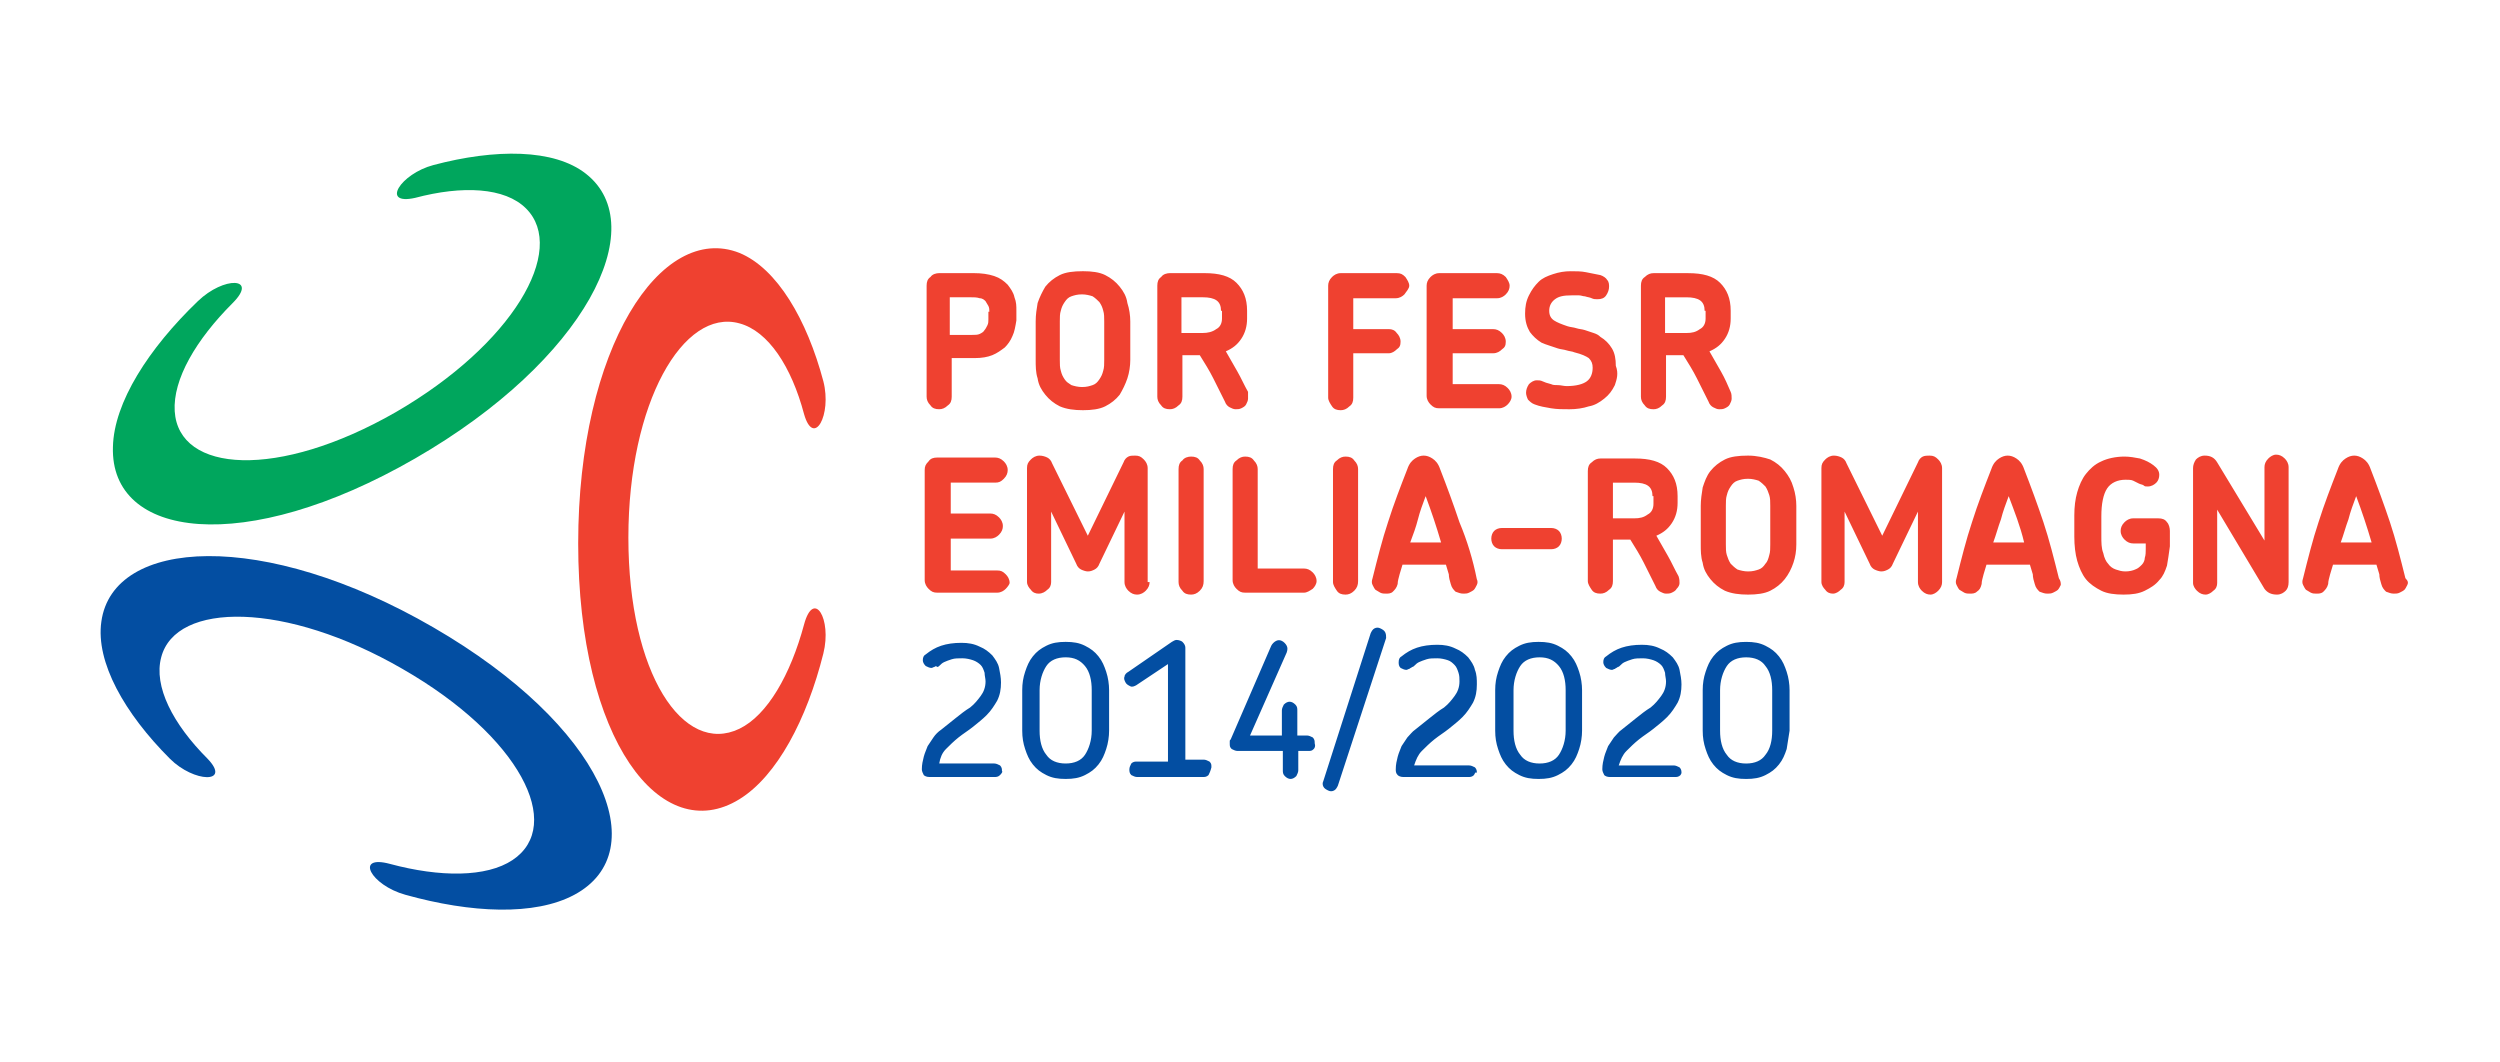 <?xml version="1.0" encoding="UTF-8" standalone="no"?><!DOCTYPE svg PUBLIC "-//W3C//DTD SVG 1.1//EN" "http://www.w3.org/Graphics/SVG/1.1/DTD/svg11.dtd"><svg width="100%" height="100%" viewBox="0 0 259 110" version="1.1" xmlns="http://www.w3.org/2000/svg" xmlns:xlink="http://www.w3.org/1999/xlink" xml:space="preserve" xmlns:serif="http://www.serif.com/" style="fill-rule:evenodd;clip-rule:evenodd;stroke-linejoin:round;stroke-miterlimit:2;"><g id="XMLID_113_"><path id="XMLID_150_" d="M183.6,71.5c0,-1 -0.2,-1.9 -0.7,-2.5c-0.4,-0.6 -1.1,-0.9 -2,-0.9c-0.9,0 -1.6,0.3 -2,0.9c-0.4,0.6 -0.7,1.5 -0.7,2.5l0,4.2c0,1 0.2,1.9 0.7,2.5c0.4,0.6 1.1,0.9 2,0.9c0.9,0 1.6,-0.3 2,-0.9c0.5,-0.6 0.7,-1.5 0.7,-2.5l0,-4.2Zm1.5,6.1c-0.2,0.6 -0.4,1.1 -0.8,1.6c-0.4,0.5 -0.8,0.8 -1.4,1.1c-0.6,0.3 -1.2,0.4 -2,0.4c-0.8,0 -1.4,-0.1 -2,-0.4c-0.6,-0.3 -1,-0.6 -1.4,-1.1c-0.4,-0.5 -0.6,-1 -0.8,-1.6c-0.2,-0.6 -0.3,-1.2 -0.3,-1.9l0,-4.2c0,-0.7 0.1,-1.3 0.3,-1.9c0.2,-0.6 0.4,-1.1 0.8,-1.6c0.4,-0.5 0.8,-0.8 1.4,-1.1c0.6,-0.3 1.2,-0.4 2,-0.4c0.8,0 1.4,0.1 2,0.4c0.6,0.3 1,0.6 1.4,1.1c0.4,0.5 0.6,1 0.8,1.6c0.2,0.6 0.3,1.3 0.3,1.9l0,4.2c-0.1,0.6 -0.2,1.3 -0.3,1.9m-11,2.7c-0.2,0.2 -0.4,0.2 -0.6,0.2l-6.7,0c-0.3,0 -0.5,-0.1 -0.6,-0.2c-0.1,-0.2 -0.2,-0.4 -0.2,-0.6c0,-0.5 0.1,-0.9 0.2,-1.3c0.1,-0.4 0.3,-0.8 0.4,-1.1c0.2,-0.3 0.4,-0.6 0.6,-0.9c0.3,-0.3 0.5,-0.6 0.8,-0.8c0.5,-0.4 1,-0.8 1.5,-1.2c0.5,-0.4 1,-0.8 1.5,-1.1c0.5,-0.4 0.8,-0.8 1.1,-1.2c0.3,-0.4 0.5,-0.9 0.5,-1.5c0,-0.3 -0.1,-0.6 -0.1,-0.9c-0.1,-0.3 -0.2,-0.6 -0.4,-0.8c-0.2,-0.2 -0.5,-0.4 -0.8,-0.5c-0.3,-0.1 -0.7,-0.2 -1.1,-0.2c-0.4,0 -0.8,0 -1.1,0.1c-0.3,0.1 -0.6,0.2 -0.8,0.3c-0.2,0.1 -0.3,0.2 -0.4,0.3c-0.1,0.1 -0.2,0.2 -0.3,0.2c-0.1,0.1 -0.2,0.1 -0.3,0.2c-0.1,0 -0.2,0.1 -0.3,0.1c-0.2,0 -0.4,-0.1 -0.6,-0.2c-0.2,-0.2 -0.3,-0.4 -0.3,-0.6c0,-0.3 0.1,-0.5 0.3,-0.6c0.5,-0.4 1,-0.7 1.6,-0.9c0.6,-0.2 1.3,-0.3 2.1,-0.3c0.7,0 1.3,0.1 1.9,0.4c0.5,0.2 0.9,0.5 1.3,0.9c0.3,0.4 0.6,0.8 0.7,1.3c0.1,0.5 0.2,1 0.2,1.5c0,0.7 -0.1,1.3 -0.4,1.9c-0.3,0.5 -0.6,1 -1.1,1.5c-0.4,0.4 -0.9,0.8 -1.4,1.2c-0.5,0.4 -1,0.7 -1.5,1.1c-0.5,0.4 -0.9,0.8 -1.3,1.2c-0.4,0.4 -0.6,0.9 -0.8,1.5l5.7,0c0.2,0 0.4,0.1 0.6,0.2c0.2,0.2 0.2,0.4 0.2,0.6c0.1,-0.2 0,-0 -0.1,0.2m-11.9,-8.8c0,-1 -0.2,-1.9 -0.7,-2.5c-0.5,-0.6 -1.1,-0.9 -2,-0.9c-0.9,-0 -1.6,0.3 -2,0.9c-0.4,0.6 -0.7,1.5 -0.7,2.5l0,4.2c0,1 0.2,1.9 0.7,2.5c0.4,0.6 1.1,0.9 2,0.9c0.9,-0 1.6,-0.3 2,-0.9c0.4,-0.6 0.7,-1.5 0.7,-2.5l0,-4.2Zm1.4,6.1c-0.2,0.6 -0.4,1.1 -0.8,1.6c-0.4,0.5 -0.8,0.8 -1.4,1.1c-0.6,0.3 -1.2,0.4 -2,0.4c-0.8,-0 -1.4,-0.1 -2,-0.4c-0.6,-0.3 -1,-0.6 -1.4,-1.1c-0.4,-0.5 -0.6,-1 -0.8,-1.6c-0.2,-0.6 -0.3,-1.2 -0.3,-1.9l0,-4.2c0,-0.7 0.1,-1.3 0.3,-1.9c0.2,-0.6 0.4,-1.1 0.8,-1.6c0.4,-0.5 0.8,-0.8 1.4,-1.1c0.6,-0.3 1.2,-0.4 2,-0.4c0.8,-0 1.4,0.1 2,0.4c0.6,0.3 1,0.6 1.4,1.1c0.4,0.5 0.6,1 0.8,1.6c0.2,0.6 0.3,1.3 0.3,1.9l0,4.2c0,0.6 -0.1,1.3 -0.3,1.9m-10.9,2.7c-0.2,0.2 -0.4,0.2 -0.6,0.2l-6.7,-0c-0.3,-0 -0.5,-0.1 -0.6,-0.2c-0.2,-0.2 -0.2,-0.4 -0.2,-0.6c0,-0.5 0.1,-0.9 0.2,-1.3c0.1,-0.4 0.3,-0.8 0.4,-1.1c0.2,-0.3 0.4,-0.6 0.6,-0.9c0.3,-0.3 0.5,-0.6 0.8,-0.8c0.5,-0.4 1,-0.8 1.5,-1.2c0.5,-0.4 1,-0.8 1.5,-1.1c0.5,-0.4 0.8,-0.8 1.1,-1.2c0.3,-0.4 0.5,-0.9 0.5,-1.5c0,-0.3 0,-0.6 -0.1,-0.9c-0.1,-0.3 -0.2,-0.6 -0.4,-0.8c-0.2,-0.2 -0.4,-0.4 -0.7,-0.5c-0.3,-0.1 -0.7,-0.2 -1.1,-0.2c-0.4,-0 -0.8,-0 -1.1,0.1c-0.3,0.1 -0.6,0.2 -0.8,0.3c-0.2,0.1 -0.3,0.2 -0.4,0.3c-0.1,0.1 -0.2,0.2 -0.3,0.2c-0.1,0.1 -0.2,0.1 -0.3,0.2c-0.1,-0 -0.2,0.1 -0.3,0.1c-0.2,-0 -0.4,-0.1 -0.6,-0.2c-0.2,-0.2 -0.2,-0.4 -0.2,-0.6c0,-0.3 0.1,-0.5 0.3,-0.6c0.5,-0.4 1,-0.7 1.6,-0.9c0.6,-0.2 1.3,-0.3 2.1,-0.3c0.7,-0 1.3,0.1 1.9,0.4c0.5,0.2 0.9,0.5 1.3,0.9c0.3,0.4 0.6,0.8 0.7,1.3c0.2,0.5 0.2,1 0.2,1.5c0,0.7 -0.1,1.3 -0.4,1.9c-0.3,0.5 -0.6,1 -1.1,1.5c-0.4,0.4 -0.9,0.8 -1.4,1.2c-0.5,0.4 -1,0.7 -1.5,1.1c-0.5,0.4 -0.9,0.8 -1.3,1.2c-0.4,0.4 -0.6,0.9 -0.8,1.5l5.7,-0c0.2,-0 0.4,0.1 0.6,0.2c0.2,0.2 0.2,0.4 0.2,0.6c-0.1,-0.2 -0.2,-0 -0.3,0.2m-14.1,1.1c-0.1,0.2 -0.2,0.4 -0.4,0.5c-0.2,0.1 -0.4,0.1 -0.6,-0c-0.2,-0.1 -0.4,-0.2 -0.5,-0.4c-0.1,-0.2 -0.1,-0.4 0,-0.6l4.9,-15.3c0.1,-0.2 0.2,-0.4 0.4,-0.5c0.2,-0.1 0.4,-0.1 0.6,-0c0.2,0.1 0.4,0.2 0.5,0.4c0.1,0.2 0.1,0.4 0.1,0.6l-5,15.3Zm-2.5,-3.8c-0.2,0.2 -0.3,0.2 -0.6,0.2l-1,-0l0,2c0,0.2 -0.1,0.4 -0.2,0.6c-0.2,0.2 -0.4,0.3 -0.6,0.3c-0.2,-0 -0.4,-0.1 -0.6,-0.3c-0.2,-0.2 -0.2,-0.4 -0.2,-0.6l0,-2l-4.7,-0c-0.2,-0 -0.4,-0.1 -0.6,-0.2c-0.2,-0.2 -0.2,-0.3 -0.2,-0.6l0,-0.2c0,-0.1 0,-0.1 0.1,-0.2l4.2,-9.7c0.1,-0.2 0.3,-0.4 0.5,-0.5c0.2,-0.1 0.4,-0.1 0.6,-0c0.2,0.1 0.4,0.3 0.5,0.5c0.1,0.2 0.1,0.4 0,0.7l-3.8,8.6l3.3,-0l0,-2.6c0,-0.2 0.1,-0.4 0.2,-0.6c0.2,-0.2 0.4,-0.3 0.6,-0.3c0.2,-0 0.4,0.1 0.6,0.3c0.2,0.2 0.2,0.4 0.2,0.6l0,2.6l1,-0c0.2,-0 0.4,0.1 0.6,0.2c0.2,0.2 0.2,0.4 0.2,0.6c0.1,0.3 0,0.5 -0.1,0.6m-10.9,2.7c-0.2,0.2 -0.4,0.2 -0.6,0.2l-6.8,-0c-0.2,-0 -0.4,-0.1 -0.6,-0.2c-0.2,-0.2 -0.2,-0.4 -0.2,-0.6c0,-0.2 0.1,-0.4 0.2,-0.6c0.2,-0.2 0.4,-0.2 0.6,-0.2l3.2,-0l0,-10.1l-3.3,2.2c-0.2,0.1 -0.4,0.2 -0.6,0.1c-0.2,-0.1 -0.4,-0.2 -0.5,-0.4c-0.1,-0.2 -0.2,-0.4 -0.1,-0.6c0,-0.2 0.2,-0.4 0.4,-0.5l4.5,-3.1c0.2,-0.1 0.3,-0.2 0.5,-0.2c0.2,-0 0.5,0.1 0.6,0.2c0.2,0.2 0.3,0.4 0.3,0.6l0,11.6l1.9,-0c0.2,-0 0.4,0.1 0.6,0.2c0.2,0.2 0.2,0.3 0.2,0.6c-0.1,0.4 -0.2,0.6 -0.3,0.8m-12.1,-8.8c0,-1 -0.2,-1.9 -0.7,-2.5c-0.5,-0.6 -1.1,-0.9 -2,-0.9c-0.9,-0 -1.6,0.3 -2,0.9c-0.4,0.6 -0.7,1.5 -0.7,2.5l0,4.2c0,1 0.2,1.9 0.7,2.5c0.4,0.6 1.1,0.9 2,0.9c0.9,-0 1.6,-0.3 2,-0.9c0.4,-0.6 0.7,-1.5 0.7,-2.5l0,-4.2Zm1.5,6.1c-0.2,0.6 -0.4,1.1 -0.8,1.6c-0.4,0.5 -0.8,0.8 -1.4,1.1c-0.6,0.3 -1.2,0.4 -2,0.4c-0.8,-0 -1.4,-0.1 -2,-0.4c-0.6,-0.3 -1,-0.6 -1.4,-1.1c-0.4,-0.5 -0.6,-1 -0.8,-1.6c-0.2,-0.6 -0.3,-1.2 -0.3,-1.9l0,-4.2c0,-0.7 0.1,-1.3 0.3,-1.9c0.2,-0.6 0.4,-1.1 0.8,-1.6c0.4,-0.5 0.8,-0.8 1.4,-1.1c0.6,-0.3 1.2,-0.4 2,-0.4c0.8,-0 1.4,0.1 2,0.4c0.6,0.3 1,0.6 1.4,1.1c0.4,0.5 0.6,1 0.8,1.6c0.2,0.6 0.3,1.3 0.3,1.9l0,4.2c0,0.6 -0.1,1.3 -0.3,1.9m-11,2.7c-0.2,0.2 -0.4,0.2 -0.6,0.2l-6.7,-0c-0.3,-0 -0.5,-0.1 -0.6,-0.2c-0.1,-0.2 -0.2,-0.4 -0.2,-0.6c0,-0.5 0.1,-0.9 0.2,-1.3c0.1,-0.4 0.3,-0.8 0.4,-1.1c0.2,-0.3 0.4,-0.6 0.6,-0.9c0.2,-0.3 0.5,-0.6 0.8,-0.8c0.5,-0.4 1,-0.8 1.5,-1.2c0.5,-0.4 1,-0.8 1.5,-1.1c0.5,-0.4 0.8,-0.8 1.1,-1.2c0.3,-0.4 0.5,-0.9 0.5,-1.5c0,-0.3 -0.1,-0.6 -0.1,-0.9c-0.1,-0.3 -0.2,-0.6 -0.4,-0.8c-0.2,-0.2 -0.5,-0.4 -0.8,-0.5c-0.3,-0.1 -0.7,-0.2 -1.1,-0.2c-0.4,-0 -0.8,-0 -1.1,0.1c-0.3,0.1 -0.6,0.2 -0.8,0.3c-0.2,0.1 -0.3,0.2 -0.4,0.3c-0.1,0.1 -0.2,0.2 -0.3,0.2c-0.1,-0.1 -0.2,-0.1 -0.3,-0c-0.1,-0 -0.2,0.1 -0.3,0.1c-0.2,-0 -0.4,-0.1 -0.6,-0.2c-0.2,-0.2 -0.3,-0.4 -0.3,-0.6c0,-0.3 0.1,-0.5 0.3,-0.6c0.5,-0.4 1,-0.7 1.6,-0.9c0.6,-0.2 1.3,-0.3 2.1,-0.3c0.7,-0 1.3,0.1 1.9,0.4c0.5,0.2 0.9,0.5 1.3,0.9c0.3,0.4 0.6,0.8 0.7,1.3c0.1,0.5 0.2,1 0.2,1.5c0,0.7 -0.1,1.3 -0.4,1.9c-0.3,0.5 -0.6,1 -1.1,1.5c-0.4,0.4 -0.9,0.8 -1.4,1.2c-0.5,0.4 -1,0.7 -1.5,1.1c-0.5,0.4 -0.9,0.8 -1.3,1.2c-0.4,0.4 -0.6,0.9 -0.7,1.5l5.7,-0c0.2,-0 0.4,0.1 0.6,0.2c0.2,0.2 0.2,0.4 0.2,0.6c0.1,-0 0,0.2 -0.2,0.4" style="fill:#034ea2;fill-rule:nonzero;"/><path id="XMLID_130_" d="M244.1,51.4c-0.3,0.8 -0.6,1.6 -0.8,2.4c-0.3,0.8 -0.5,1.6 -0.8,2.4l3.2,0c-0.5,-1.7 -1,-3.2 -1.6,-4.8m5.3,9.2c-0.1,0.2 -0.2,0.4 -0.3,0.5c-0.1,0.1 -0.3,0.2 -0.5,0.3c-0.2,0.1 -0.4,0.1 -0.6,0.1c-0.3,0 -0.5,-0.1 -0.8,-0.2c-0.2,-0.2 -0.4,-0.4 -0.5,-0.8c-0.1,-0.3 -0.2,-0.7 -0.2,-1c-0.1,-0.3 -0.2,-0.7 -0.3,-1l-4.5,0c-0.1,0.3 -0.2,0.7 -0.3,1c-0.1,0.4 -0.2,0.7 -0.2,1c-0.1,0.4 -0.3,0.6 -0.5,0.8c-0.2,0.2 -0.5,0.2 -0.7,0.2c-0.2,0 -0.4,0 -0.6,-0.1c-0.2,-0.1 -0.3,-0.2 -0.5,-0.3c-0.1,-0.1 -0.2,-0.3 -0.3,-0.5c-0.1,-0.2 -0.1,-0.4 0,-0.7c0.5,-2 1,-4 1.6,-5.8c0.6,-1.9 1.3,-3.7 2,-5.5c0.2,-0.6 0.5,-0.9 0.8,-1.1c0.3,-0.2 0.6,-0.3 0.9,-0.3c0.3,0 0.6,0.1 0.9,0.3c0.3,0.2 0.6,0.5 0.8,1.1c0.7,1.8 1.4,3.7 2,5.5c0.6,1.8 1.1,3.8 1.6,5.8c0.3,0.3 0.3,0.5 0.2,0.7m-12.6,0.6c-0.2,0.2 -0.5,0.4 -0.9,0.4c-0.6,0 -1,-0.2 -1.3,-0.6l-4.9,-8.2l0,7.6c0,0.3 -0.1,0.6 -0.4,0.8c-0.2,0.2 -0.5,0.4 -0.8,0.4c-0.3,0 -0.6,-0.1 -0.9,-0.4c-0.2,-0.2 -0.4,-0.5 -0.4,-0.8l0,-11.9c0,-0.3 0.1,-0.6 0.3,-0.9c0.2,-0.2 0.5,-0.4 0.9,-0.4c0.6,0 1,0.2 1.3,0.7l4.9,8.1l0,-7.6c0,-0.3 0.1,-0.6 0.4,-0.9c0.2,-0.2 0.5,-0.4 0.8,-0.4c0.3,0 0.6,0.1 0.9,0.4c0.2,0.2 0.4,0.5 0.4,0.9l0,11.9c0,0.4 -0.1,0.7 -0.3,0.9m-12.3,-2.6c-0.2,0.6 -0.4,1.1 -0.8,1.5c-0.4,0.5 -0.9,0.8 -1.5,1.1c-0.6,0.3 -1.3,0.4 -2.2,0.4c-0.9,0 -1.7,-0.1 -2.3,-0.4c-0.6,-0.3 -1.2,-0.7 -1.6,-1.2c-0.4,-0.5 -0.7,-1.2 -0.9,-1.9c-0.2,-0.7 -0.3,-1.6 -0.3,-2.5l0,-2.2c0,-0.9 0.1,-1.7 0.3,-2.4c0.2,-0.7 0.5,-1.4 0.9,-1.9c0.4,-0.5 0.9,-1 1.6,-1.3c0.6,-0.3 1.5,-0.5 2.4,-0.5c0.5,0 1.1,0.1 1.6,0.2c0.6,0.2 1,0.4 1.4,0.7c0.4,0.3 0.6,0.6 0.6,1c0,0.3 -0.1,0.6 -0.3,0.8c-0.2,0.2 -0.5,0.4 -0.9,0.4c-0.2,0 -0.3,0 -0.4,-0.1c-0.1,-0.1 -0.3,-0.1 -0.5,-0.2c-0.2,-0.1 -0.4,-0.2 -0.6,-0.3c-0.2,-0.1 -0.5,-0.1 -0.8,-0.1c-0.8,0 -1.5,0.3 -1.9,0.9c-0.4,0.6 -0.6,1.6 -0.6,2.9l0,2c0,0.7 0,1.3 0.2,1.8c0.1,0.5 0.3,0.9 0.5,1.1c0.2,0.3 0.5,0.5 0.8,0.6c0.3,0.1 0.6,0.2 1,0.2c0.4,0 0.8,-0.1 1,-0.2c0.3,-0.1 0.5,-0.3 0.7,-0.5c0.2,-0.2 0.3,-0.5 0.3,-0.7c0.1,-0.3 0.1,-0.6 0.1,-0.9l0,-0.6l-1.3,0c-0.3,0 -0.6,-0.1 -0.9,-0.4c-0.2,-0.2 -0.4,-0.5 -0.4,-0.9c0,-0.3 0.1,-0.6 0.4,-0.9c0.2,-0.2 0.5,-0.4 0.9,-0.4l2.6,0c0.4,0 0.7,0.1 0.9,0.4c0.2,0.2 0.3,0.6 0.3,0.9l0,1.6c-0.1,0.8 -0.2,1.4 -0.3,2m-16.4,-7.2c-0.3,0.8 -0.6,1.6 -0.8,2.4c-0.3,0.8 -0.5,1.6 -0.8,2.4l3.2,0c-0.4,-1.7 -1,-3.2 -1.6,-4.8m5.4,9.2c-0.1,0.2 -0.2,0.4 -0.3,0.5c-0.1,0.1 -0.3,0.2 -0.5,0.3c-0.2,0.1 -0.4,0.1 -0.6,0.1c-0.3,0 -0.5,-0.1 -0.8,-0.2c-0.2,-0.2 -0.4,-0.4 -0.5,-0.8c-0.1,-0.3 -0.2,-0.7 -0.2,-1c-0.1,-0.3 -0.2,-0.7 -0.3,-1l-4.5,0c-0.1,0.3 -0.2,0.7 -0.3,1c-0.1,0.4 -0.2,0.7 -0.2,1c-0.1,0.4 -0.2,0.6 -0.5,0.8c-0.2,0.2 -0.5,0.2 -0.7,0.2c-0.2,0 -0.4,0 -0.6,-0.1c-0.2,-0.1 -0.3,-0.2 -0.5,-0.3c-0.1,-0.1 -0.2,-0.3 -0.3,-0.5c-0.1,-0.2 -0.1,-0.4 0,-0.7c0.5,-2 1,-4 1.6,-5.8c0.6,-1.9 1.3,-3.7 2,-5.5c0.2,-0.6 0.5,-0.9 0.8,-1.1c0.3,-0.2 0.6,-0.3 0.9,-0.3c0.3,0 0.6,0.1 0.9,0.3c0.3,0.2 0.6,0.5 0.8,1.1c0.7,1.8 1.4,3.7 2,5.5c0.6,1.8 1.1,3.8 1.6,5.8c0.2,0.3 0.2,0.5 0.2,0.7m-12.3,-0.3c0,0.3 -0.1,0.6 -0.4,0.9c-0.2,0.2 -0.5,0.4 -0.8,0.4c-0.3,-0 -0.6,-0.1 -0.9,-0.4c-0.2,-0.2 -0.4,-0.5 -0.4,-0.9l0,-7.3l-2.6,5.4c-0.1,0.3 -0.3,0.5 -0.5,0.6c-0.2,0.1 -0.4,0.2 -0.7,0.2c-0.2,-0 -0.5,-0.1 -0.7,-0.2c-0.2,-0.1 -0.4,-0.3 -0.5,-0.6l-2.6,-5.4l0,7.3c0,0.3 -0.1,0.6 -0.4,0.8c-0.2,0.2 -0.5,0.4 -0.8,0.4c-0.3,-0 -0.6,-0.1 -0.8,-0.4c-0.2,-0.2 -0.4,-0.5 -0.4,-0.8l0,-11.8c0,-0.4 0.1,-0.6 0.4,-0.9c0.2,-0.2 0.5,-0.4 0.9,-0.4c0.3,0 0.6,0.1 0.8,0.2c0.2,0.1 0.4,0.3 0.5,0.6l3.7,7.5l3.7,-7.6c0.1,-0.3 0.3,-0.5 0.5,-0.6c0.2,-0.1 0.5,-0.1 0.7,-0.1c0.4,0 0.6,0.1 0.9,0.4c0.2,0.2 0.4,0.5 0.4,0.9l0,11.8Zm-17.8,-7.9c0,-0.4 0,-0.8 -0.1,-1.1c-0.1,-0.3 -0.2,-0.6 -0.4,-0.9c-0.2,-0.2 -0.4,-0.4 -0.7,-0.6c-0.3,-0.1 -0.7,-0.2 -1.1,-0.2c-0.5,0 -0.8,0.1 -1.1,0.2c-0.3,0.1 -0.5,0.3 -0.7,0.6c-0.2,0.3 -0.3,0.5 -0.4,0.9c-0.1,0.3 -0.1,0.7 -0.1,1.1l0,4c0,0.4 0,0.8 0.1,1.1c0.1,0.3 0.2,0.6 0.4,0.9c0.2,0.2 0.4,0.4 0.7,0.6c0.3,0.1 0.7,0.2 1.1,0.2c0.5,0 0.8,-0.1 1.1,-0.2c0.3,-0.1 0.5,-0.3 0.7,-0.6c0.2,-0.2 0.3,-0.5 0.4,-0.9c0.1,-0.3 0.1,-0.7 0.1,-1.1l0,-4Zm2.4,5.9c-0.2,0.6 -0.5,1.2 -0.9,1.7c-0.4,0.5 -0.9,0.9 -1.5,1.2c-0.6,0.3 -1.4,0.4 -2.3,0.4c-0.9,0 -1.7,-0.1 -2.4,-0.4c-0.6,-0.3 -1.1,-0.7 -1.5,-1.2c-0.4,-0.5 -0.7,-1 -0.8,-1.7c-0.2,-0.6 -0.2,-1.3 -0.2,-1.9l0,-4c0,-0.6 0.1,-1.3 0.2,-1.9c0.2,-0.6 0.4,-1.2 0.8,-1.7c0.4,-0.5 0.9,-0.9 1.5,-1.2c0.6,-0.3 1.4,-0.4 2.4,-0.4c0.9,0 1.7,0.2 2.3,0.4c0.6,0.3 1.1,0.7 1.5,1.2c0.4,0.5 0.7,1 0.9,1.7c0.2,0.6 0.3,1.3 0.3,1.9l0,4c0,0.7 -0.1,1.3 -0.3,1.9m-14.6,-6.9c0,-1 -0.6,-1.4 -1.9,-1.4l-2.2,0l0,3.7l2.2,0c0.6,0 1,-0.1 1.4,-0.4c0.4,-0.2 0.6,-0.6 0.6,-1.1l0,-0.8l-0.1,-0Zm2.8,9c0,0.2 -0.1,0.4 -0.3,0.6c-0.1,0.2 -0.3,0.3 -0.5,0.4c-0.2,0.1 -0.4,0.1 -0.6,0.1c-0.2,-0 -0.4,-0.1 -0.6,-0.2c-0.2,-0.1 -0.4,-0.3 -0.5,-0.6c-0.4,-0.8 -0.8,-1.6 -1.2,-2.4c-0.4,-0.8 -0.9,-1.6 -1.4,-2.4l-1.8,-0l0,4.3c0,0.4 -0.1,0.7 -0.4,0.9c-0.3,0.3 -0.6,0.4 -0.9,0.4c-0.4,-0 -0.7,-0.1 -0.9,-0.4c-0.2,-0.3 -0.4,-0.6 -0.4,-0.9l0,-11.4c0,-0.4 0.1,-0.7 0.4,-0.9c0.3,-0.3 0.6,-0.4 0.9,-0.4l3.6,-0c1.5,-0 2.6,0.3 3.3,1c0.7,0.7 1.1,1.6 1.1,2.9l0,0.7c0,0.8 -0.2,1.5 -0.6,2.1c-0.4,0.6 -0.9,1 -1.6,1.3c0.4,0.7 0.8,1.4 1.2,2.1c0.4,0.7 0.7,1.4 1.1,2.1c0.1,0.3 0.1,0.5 0.1,0.7m-12.5,-3.8c-0.2,0.2 -0.5,0.3 -0.8,0.3l-5.1,-0c-0.3,-0 -0.6,-0.1 -0.8,-0.3c-0.2,-0.2 -0.3,-0.5 -0.3,-0.8c0,-0.3 0.1,-0.6 0.3,-0.8c0.2,-0.2 0.5,-0.3 0.8,-0.3l5.1,-0c0.3,-0 0.6,0.1 0.8,0.3c0.2,0.2 0.3,0.5 0.3,0.8c0,0.3 -0.1,0.6 -0.3,0.8m-13.8,-5.2c-0.3,0.8 -0.6,1.6 -0.8,2.4c-0.2,0.8 -0.5,1.6 -0.8,2.4l3.2,-0c-0.5,-1.7 -1,-3.2 -1.6,-4.8m5.3,9.2c-0.1,0.2 -0.2,0.4 -0.3,0.5c-0.1,0.1 -0.3,0.2 -0.5,0.3c-0.2,0.1 -0.4,0.1 -0.6,0.1c-0.3,-0 -0.5,-0.1 -0.8,-0.2c-0.2,-0.2 -0.4,-0.4 -0.5,-0.8c-0.1,-0.3 -0.2,-0.7 -0.2,-1c-0.1,-0.3 -0.2,-0.7 -0.3,-1l-4.5,-0c-0.1,0.3 -0.2,0.7 -0.3,1c-0.1,0.4 -0.2,0.7 -0.2,1c-0.1,0.4 -0.3,0.6 -0.5,0.8c-0.2,0.2 -0.5,0.2 -0.7,0.2c-0.2,-0 -0.4,-0 -0.6,-0.1c-0.2,-0.1 -0.3,-0.2 -0.5,-0.3c-0.1,-0.1 -0.2,-0.3 -0.3,-0.5c-0.1,-0.2 -0.1,-0.4 0,-0.7c0.5,-2 1,-4 1.6,-5.8c0.6,-1.9 1.3,-3.7 2,-5.5c0.2,-0.6 0.5,-0.9 0.8,-1.1c0.3,-0.2 0.6,-0.3 0.9,-0.3c0.3,-0 0.6,0.1 0.9,0.3c0.3,0.2 0.6,0.5 0.8,1.1c0.7,1.8 1.4,3.7 2,5.5c0.8,1.9 1.4,3.9 1.8,5.9c0.1,0.2 0.1,0.4 0,0.6m-12.7,0.6c-0.3,0.3 -0.6,0.4 -0.9,0.4c-0.4,-0 -0.7,-0.1 -0.9,-0.4c-0.2,-0.3 -0.4,-0.6 -0.4,-0.9l0,-11.7c0,-0.4 0.1,-0.7 0.4,-0.9c0.3,-0.3 0.6,-0.4 0.9,-0.4c0.4,-0 0.7,0.1 0.9,0.4c0.3,0.3 0.4,0.6 0.4,0.9l0,11.6c0,0.4 -0.1,0.7 -0.4,1m-4.3,-0.2c-0.3,0.2 -0.6,0.4 -0.9,0.4l-6.1,-0c-0.4,-0 -0.6,-0.1 -0.9,-0.4c-0.2,-0.2 -0.4,-0.5 -0.4,-0.9l0,-11.5c0,-0.4 0.1,-0.7 0.4,-0.9c0.3,-0.3 0.6,-0.4 0.9,-0.4c0.4,-0 0.7,0.1 0.9,0.4c0.3,0.3 0.4,0.6 0.4,0.9l0,10.3l4.8,-0c0.3,-0 0.6,0.1 0.9,0.4c0.2,0.2 0.4,0.5 0.4,0.9c0,0.3 -0.2,0.6 -0.4,0.8m-11.7,0.2c-0.3,0.3 -0.6,0.4 -0.9,0.4c-0.4,-0 -0.7,-0.1 -0.9,-0.4c-0.3,-0.3 -0.4,-0.6 -0.4,-0.9l0,-11.7c0,-0.4 0.1,-0.7 0.4,-0.9c0.2,-0.3 0.6,-0.4 0.9,-0.4c0.4,-0 0.7,0.1 0.9,0.4c0.3,0.3 0.4,0.6 0.4,0.9l0,11.6c0,0.4 -0.1,0.7 -0.4,1m-5.2,-0.9c0,0.3 -0.1,0.6 -0.4,0.9c-0.2,0.2 -0.5,0.4 -0.9,0.4c-0.3,-0 -0.6,-0.1 -0.9,-0.4c-0.2,-0.2 -0.4,-0.5 -0.4,-0.9l0,-7.3l-2.6,5.4c-0.1,0.3 -0.3,0.5 -0.5,0.6c-0.2,0.1 -0.4,0.2 -0.7,0.2c-0.2,-0 -0.5,-0.1 -0.7,-0.2c-0.2,-0.1 -0.4,-0.3 -0.5,-0.6l-2.6,-5.4l0,7.3c0,0.3 -0.1,0.6 -0.4,0.8c-0.2,0.2 -0.5,0.4 -0.9,0.4c-0.3,-0 -0.6,-0.1 -0.8,-0.4c-0.2,-0.2 -0.4,-0.5 -0.4,-0.8l0,-11.8c0,-0.4 0.1,-0.6 0.4,-0.9c0.2,-0.2 0.5,-0.4 0.9,-0.4c0.3,-0 0.6,0.1 0.8,0.2c0.2,0.1 0.4,0.3 0.5,0.6l3.7,7.5l3.7,-7.6c0.1,-0.3 0.3,-0.5 0.5,-0.6c0.2,-0.1 0.4,-0.1 0.7,-0.1c0.4,-0 0.6,0.1 0.9,0.4c0.2,0.2 0.4,0.5 0.4,0.9l0,11.8l0.2,-0Zm-14.9,0.7c-0.2,0.2 -0.5,0.4 -0.9,0.4l-6.2,-0c-0.4,-0 -0.6,-0.1 -0.9,-0.4c-0.2,-0.2 -0.4,-0.5 -0.4,-0.9l0,-11.4c0,-0.4 0.1,-0.6 0.4,-0.9c0.2,-0.3 0.5,-0.4 0.9,-0.4l6,-0c0.3,-0 0.6,0.1 0.9,0.4c0.2,0.2 0.4,0.5 0.4,0.9c0,0.3 -0.1,0.6 -0.4,0.9c-0.3,0.3 -0.5,0.4 -0.9,0.4l-4.6,-0l0,3.2l4.1,-0c0.3,-0 0.6,0.1 0.9,0.4c0.2,0.2 0.4,0.5 0.4,0.9c0,0.3 -0.1,0.6 -0.4,0.9c-0.2,0.2 -0.5,0.4 -0.9,0.4l-4.1,-0l0,3.3l4.8,-0c0.4,-0 0.6,0.1 0.9,0.4c0.2,0.2 0.4,0.5 0.4,0.9c0,0.1 -0.2,0.4 -0.4,0.6" style="fill:#ef4130;fill-rule:nonzero;"/><path id="XMLID_118_" d="M176.6,32.2c0,-1 -0.6,-1.4 -1.9,-1.4l-2.2,0l0,3.7l2.2,0c0.6,0 1,-0.1 1.4,-0.4c0.4,-0.2 0.6,-0.6 0.6,-1.1l0,-0.8l-0.1,-0Zm2.8,9.1c0,0.2 -0.1,0.4 -0.2,0.6c-0.1,0.2 -0.3,0.3 -0.5,0.4c-0.2,0.1 -0.4,0.1 -0.6,0.1c-0.2,-0 -0.4,-0.1 -0.6,-0.2c-0.2,-0.1 -0.4,-0.3 -0.5,-0.6c-0.4,-0.8 -0.8,-1.6 -1.2,-2.4c-0.4,-0.8 -0.9,-1.6 -1.4,-2.4l-1.8,-0l0,4.3c0,0.4 -0.1,0.7 -0.4,0.9c-0.3,0.3 -0.6,0.4 -0.9,0.4c-0.4,-0 -0.7,-0.1 -0.9,-0.4c-0.3,-0.3 -0.4,-0.6 -0.4,-0.9l0,-11.5c0,-0.4 0.1,-0.7 0.4,-0.9c0.3,-0.3 0.6,-0.4 0.9,-0.4l3.6,-0c1.5,-0 2.6,0.3 3.3,1c0.7,0.7 1.1,1.6 1.1,2.9l0,0.8c0,0.8 -0.2,1.5 -0.6,2.1c-0.4,0.6 -0.9,1 -1.6,1.3c0.4,0.7 0.8,1.4 1.2,2.1c0.4,0.7 0.7,1.4 1,2.1c0.1,0.2 0.1,0.5 0.1,0.7m-12.1,-1.4c-0.3,0.6 -0.6,1 -1.1,1.4c-0.5,0.4 -1,0.7 -1.6,0.8c-0.6,0.2 -1.3,0.3 -2,0.3c-0.7,-0 -1.3,-0 -1.9,-0.1c-0.6,-0.1 -1.2,-0.2 -1.7,-0.4c-0.3,-0.1 -0.5,-0.3 -0.7,-0.5c-0.1,-0.2 -0.2,-0.5 -0.2,-0.7c0,-0.3 0.1,-0.6 0.3,-0.9c0.2,-0.2 0.5,-0.4 0.8,-0.4c0.2,-0 0.4,-0 0.6,0.1c0.2,0.1 0.5,0.2 0.9,0.3c0.2,0.1 0.4,0.1 0.7,0.1c0.3,-0 0.6,0.1 0.9,0.1c1,-0 1.7,-0.2 2.1,-0.5c0.4,-0.3 0.6,-0.8 0.6,-1.4c0,-0.4 -0.1,-0.7 -0.4,-1c-0.3,-0.2 -0.7,-0.4 -1.5,-0.6c-0.2,-0.1 -0.5,-0.1 -0.8,-0.2c-0.3,-0.1 -0.6,-0.1 -0.9,-0.2c-0.3,-0.1 -0.6,-0.2 -0.9,-0.3c-0.3,-0.1 -0.6,-0.2 -0.8,-0.3c-0.5,-0.3 -0.9,-0.7 -1.2,-1.1c-0.3,-0.5 -0.5,-1.1 -0.5,-1.9c0,-0.7 0.1,-1.3 0.4,-1.9c0.3,-0.6 0.6,-1 1,-1.4c0.4,-0.4 0.9,-0.6 1.5,-0.8c0.6,-0.2 1.2,-0.3 1.8,-0.3c0.6,-0 1.1,-0 1.6,0.1c0.5,0.1 1,0.2 1.5,0.3c0.3,0.1 0.6,0.3 0.7,0.5c0.2,0.2 0.2,0.5 0.2,0.7c0,0.3 -0.1,0.6 -0.3,0.9c-0.2,0.3 -0.5,0.4 -0.9,0.4c-0.2,-0 -0.4,-0 -0.6,-0.1c-0.2,-0.1 -0.4,-0.1 -0.7,-0.2c-0.2,-0 -0.4,-0.1 -0.6,-0.1l-0.8,-0c-0.8,-0 -1.3,0.1 -1.7,0.4c-0.4,0.3 -0.6,0.7 -0.6,1.2c0,0.5 0.2,0.8 0.5,1c0.3,0.2 0.8,0.4 1.4,0.6c0.3,0.1 0.6,0.1 0.9,0.2c0.3,0.1 0.6,0.1 0.9,0.2c0.3,0.1 0.6,0.2 0.9,0.3c0.3,0.1 0.5,0.2 0.7,0.4c0.5,0.3 0.9,0.7 1.2,1.2c0.3,0.5 0.4,1.1 0.4,1.8c0.3,0.8 0.1,1.4 -0.1,2m-11.1,2c-0.2,0.2 -0.5,0.4 -0.9,0.4l-6.2,-0c-0.4,-0 -0.6,-0.1 -0.9,-0.4c-0.2,-0.2 -0.4,-0.5 -0.4,-0.9l-0,-11.4c-0,-0.3 0.1,-0.6 0.4,-0.9c0.2,-0.2 0.5,-0.4 0.9,-0.4l6,-0c0.3,-0 0.6,0.1 0.9,0.4c0.2,0.3 0.4,0.6 0.4,0.9c-0,0.3 -0.1,0.6 -0.4,0.9c-0.2,0.2 -0.5,0.4 -0.9,0.4l-4.6,-0l-0,3.2l4.2,-0c0.3,-0 0.6,0.1 0.9,0.4c0.2,0.2 0.4,0.5 0.4,0.9c-0,0.4 -0.1,0.6 -0.4,0.8c-0.2,0.2 -0.5,0.4 -0.9,0.4l-4.2,-0l-0,3.2l4.8,-0c0.3,-0 0.6,0.1 0.9,0.4c0.2,0.2 0.4,0.5 0.4,0.9c-0,0.3 -0.2,0.6 -0.4,0.8m-10.7,-11.4c-0.2,0.2 -0.5,0.4 -0.9,0.4l-4.4,0l-0,3.2l3.7,0c0.3,0 0.6,0.1 0.8,0.4c0.2,0.2 0.4,0.5 0.4,0.9c-0,0.4 -0.1,0.6 -0.4,0.8c-0.2,0.2 -0.5,0.4 -0.8,0.4l-3.7,0l-0,4.6c-0,0.4 -0.1,0.7 -0.4,0.9c-0.3,0.3 -0.6,0.4 -0.9,0.4c-0.4,0 -0.7,-0.1 -0.9,-0.4c-0.2,-0.3 -0.4,-0.6 -0.4,-0.9l-0,-11.6c-0,-0.3 0.1,-0.6 0.4,-0.9c0.2,-0.2 0.5,-0.4 0.9,-0.4l5.8,0c0.4,0 0.6,0.1 0.9,0.4c0.2,0.3 0.4,0.6 0.4,0.9c-0,0.3 -0.3,0.6 -0.5,0.9m-19,1.7c-0,-1 -0.6,-1.4 -1.9,-1.4l-2.2,0l-0,3.7l2.2,0c0.5,0 1,-0.1 1.4,-0.4c0.4,-0.2 0.6,-0.6 0.6,-1.1l-0,-0.8l-0.1,0Zm2.8,9.1c-0,0.2 -0.1,0.4 -0.2,0.6c-0.1,0.2 -0.3,0.3 -0.5,0.4c-0.2,0.1 -0.4,0.1 -0.6,0.1c-0.2,-0 -0.4,-0.1 -0.6,-0.2c-0.2,-0.1 -0.4,-0.3 -0.5,-0.6c-0.4,-0.8 -0.8,-1.6 -1.2,-2.4c-0.4,-0.8 -0.9,-1.6 -1.4,-2.4l-1.8,-0l-0,4.3c-0,0.4 -0.1,0.7 -0.4,0.9c-0.3,0.3 -0.6,0.4 -0.9,0.4c-0.4,-0 -0.7,-0.1 -0.9,-0.4c-0.3,-0.3 -0.4,-0.6 -0.4,-0.9l-0,-11.5c-0,-0.4 0.1,-0.7 0.4,-0.9c0.2,-0.3 0.6,-0.4 0.9,-0.4l3.6,0c1.5,0 2.6,0.3 3.3,1c0.7,0.7 1.1,1.6 1.1,2.9l-0,0.8c-0,0.8 -0.2,1.5 -0.6,2.1c-0.4,0.6 -0.9,1 -1.6,1.3c0.4,0.7 0.8,1.4 1.2,2.1c0.4,0.7 0.7,1.4 1.1,2.1l-0,0.7m-14.9,-8c-0,-0.4 -0,-0.8 -0.1,-1.1c-0.1,-0.4 -0.2,-0.6 -0.4,-0.9c-0.2,-0.2 -0.4,-0.4 -0.7,-0.6c-0.3,-0.1 -0.7,-0.2 -1.1,-0.2c-0.5,-0 -0.8,0.1 -1.1,0.2c-0.3,0.1 -0.5,0.3 -0.7,0.6c-0.2,0.3 -0.3,0.5 -0.4,0.9c-0.1,0.3 -0.1,0.7 -0.1,1.1l-0,4c-0,0.4 -0,0.8 0.1,1.1c0.1,0.4 0.2,0.6 0.4,0.9c0.2,0.3 0.4,0.4 0.7,0.6c0.3,0.1 0.7,0.2 1.1,0.2c0.5,-0 0.8,-0.1 1.1,-0.2c0.3,-0.1 0.5,-0.3 0.7,-0.6c0.2,-0.3 0.3,-0.5 0.4,-0.9c0.1,-0.3 0.1,-0.7 0.1,-1.1l-0,-4Zm2.4,5.9c-0.2,0.6 -0.5,1.2 -0.8,1.7c-0.4,0.5 -0.9,0.9 -1.5,1.2c-0.6,0.3 -1.4,0.4 -2.3,0.4c-0.9,0 -1.7,-0.1 -2.4,-0.4c-0.6,-0.3 -1.1,-0.7 -1.5,-1.2c-0.4,-0.5 -0.7,-1 -0.8,-1.7c-0.2,-0.6 -0.2,-1.3 -0.2,-1.9l-0,-4c-0,-0.7 0.1,-1.3 0.2,-1.9c0.2,-0.6 0.5,-1.2 0.8,-1.7c0.4,-0.5 0.9,-0.9 1.5,-1.2c0.6,-0.3 1.4,-0.4 2.4,-0.4c0.9,0 1.7,0.1 2.3,0.4c0.6,0.3 1.1,0.7 1.5,1.2c0.4,0.5 0.7,1 0.8,1.7c0.2,0.6 0.3,1.3 0.3,1.9l-0,4c-0,0.6 -0.1,1.3 -0.3,1.9m-14.3,-6.9c-0,-0.2 -0,-0.4 -0.1,-0.6c-0.1,-0.2 -0.2,-0.3 -0.3,-0.5c-0.1,-0.1 -0.3,-0.3 -0.6,-0.3c-0.3,-0.1 -0.6,-0.1 -1,-0.1l-2.1,-0l-0,3.9l2.3,-0c0.3,-0 0.6,-0 0.8,-0.1c0.2,-0.1 0.4,-0.2 0.5,-0.4c0.1,-0.1 0.2,-0.3 0.3,-0.5c0.1,-0.2 0.1,-0.4 0.1,-0.6l-0,-0.8l0.1,-0Zm2.4,2.5c-0.2,0.5 -0.5,0.9 -0.8,1.2c-0.4,0.3 -0.8,0.6 -1.3,0.8c-0.5,0.2 -1.1,0.3 -1.8,0.3l-2.4,-0l-0,4c-0,0.4 -0.1,0.7 -0.4,0.9c-0.3,0.3 -0.6,0.4 -0.9,0.4c-0.4,-0 -0.7,-0.1 -0.9,-0.4c-0.3,-0.3 -0.4,-0.6 -0.4,-0.9l-0,-11.5c-0,-0.4 0.1,-0.7 0.4,-0.9c0.2,-0.3 0.6,-0.4 0.9,-0.4l3.6,0c0.8,0 1.5,0.1 2.1,0.3c0.6,0.2 1,0.5 1.4,0.9c0.3,0.4 0.6,0.8 0.7,1.3c0.2,0.5 0.2,0.9 0.2,1.4l-0,1c-0.1,0.6 -0.2,1.2 -0.4,1.6" style="fill:#ef4130;fill-rule:nonzero;"/><path id="XMLID_69_" d="M17.6,78.6c-4.7,-4.7 -7.7,-10 -7.1,-14.2c1.2,-8.7 16.8,-9.6 34.4,0.6c17.6,10.2 23,23.2 14.6,27.7c-4.1,2.2 -10.7,1.9 -17.5,-0c-3.6,-1 -5.3,-4.2 -1.6,-3.2c5.2,1.4 10,1.4 12.7,-0.4c5.4,-3.6 0.8,-12.8 -11.4,-19.8c-12.1,-7 -23.5,-7 -25,-1.2c-0.8,3 1.2,6.9 4.8,10.5c2.5,2.6 -1.4,2.5 -3.9,0" style="fill:#034ea2;fill-rule:nonzero;"/><path id="XMLID_68_" d="M85.3,39.5c-1.7,-6.4 -4.8,-11.7 -8.7,-13.3c-8.1,-3.2 -16.7,9.8 -16.7,30.1c0,20.4 8.6,31.5 16.7,26.5c3.9,-2.4 7,-8.3 8.7,-15.1c0.9,-3.6 -1,-6.7 -2,-3c-1.4,5.2 -3.8,9.4 -6.7,10.8c-5.8,2.8 -11.5,-5.7 -11.5,-19.8c0,-14 5.7,-23.8 11.5,-22.2c3,0.8 5.4,4.5 6.7,9.4c1,3.5 2.9,0.1 2,-3.4" style="fill:#ef4130;fill-rule:nonzero;"/><path id="XMLID_67_" d="M44.9,17.1c6.4,-1.7 12.5,-1.7 15.8,0.9c6.9,5.4 0,19.3 -17.7,29.5c-17.7,10.2 -31.6,8.3 -31.3,-1.2c0.1,-4.6 3.7,-10.2 8.8,-15.1c2.7,-2.6 6.3,-2.5 3.6,0.2c-3.8,3.8 -6.2,7.9 -6,11.2c0.4,6.4 10.7,7.1 22.9,0.1c12.1,-7 17.8,-16.8 13.5,-21.1c-2.2,-2.2 -6.6,-2.4 -11.5,-1.1c-3.6,0.8 -1.5,-2.5 1.9,-3.4" style="fill:#00a65d;fill-rule:nonzero;"/></g></svg>